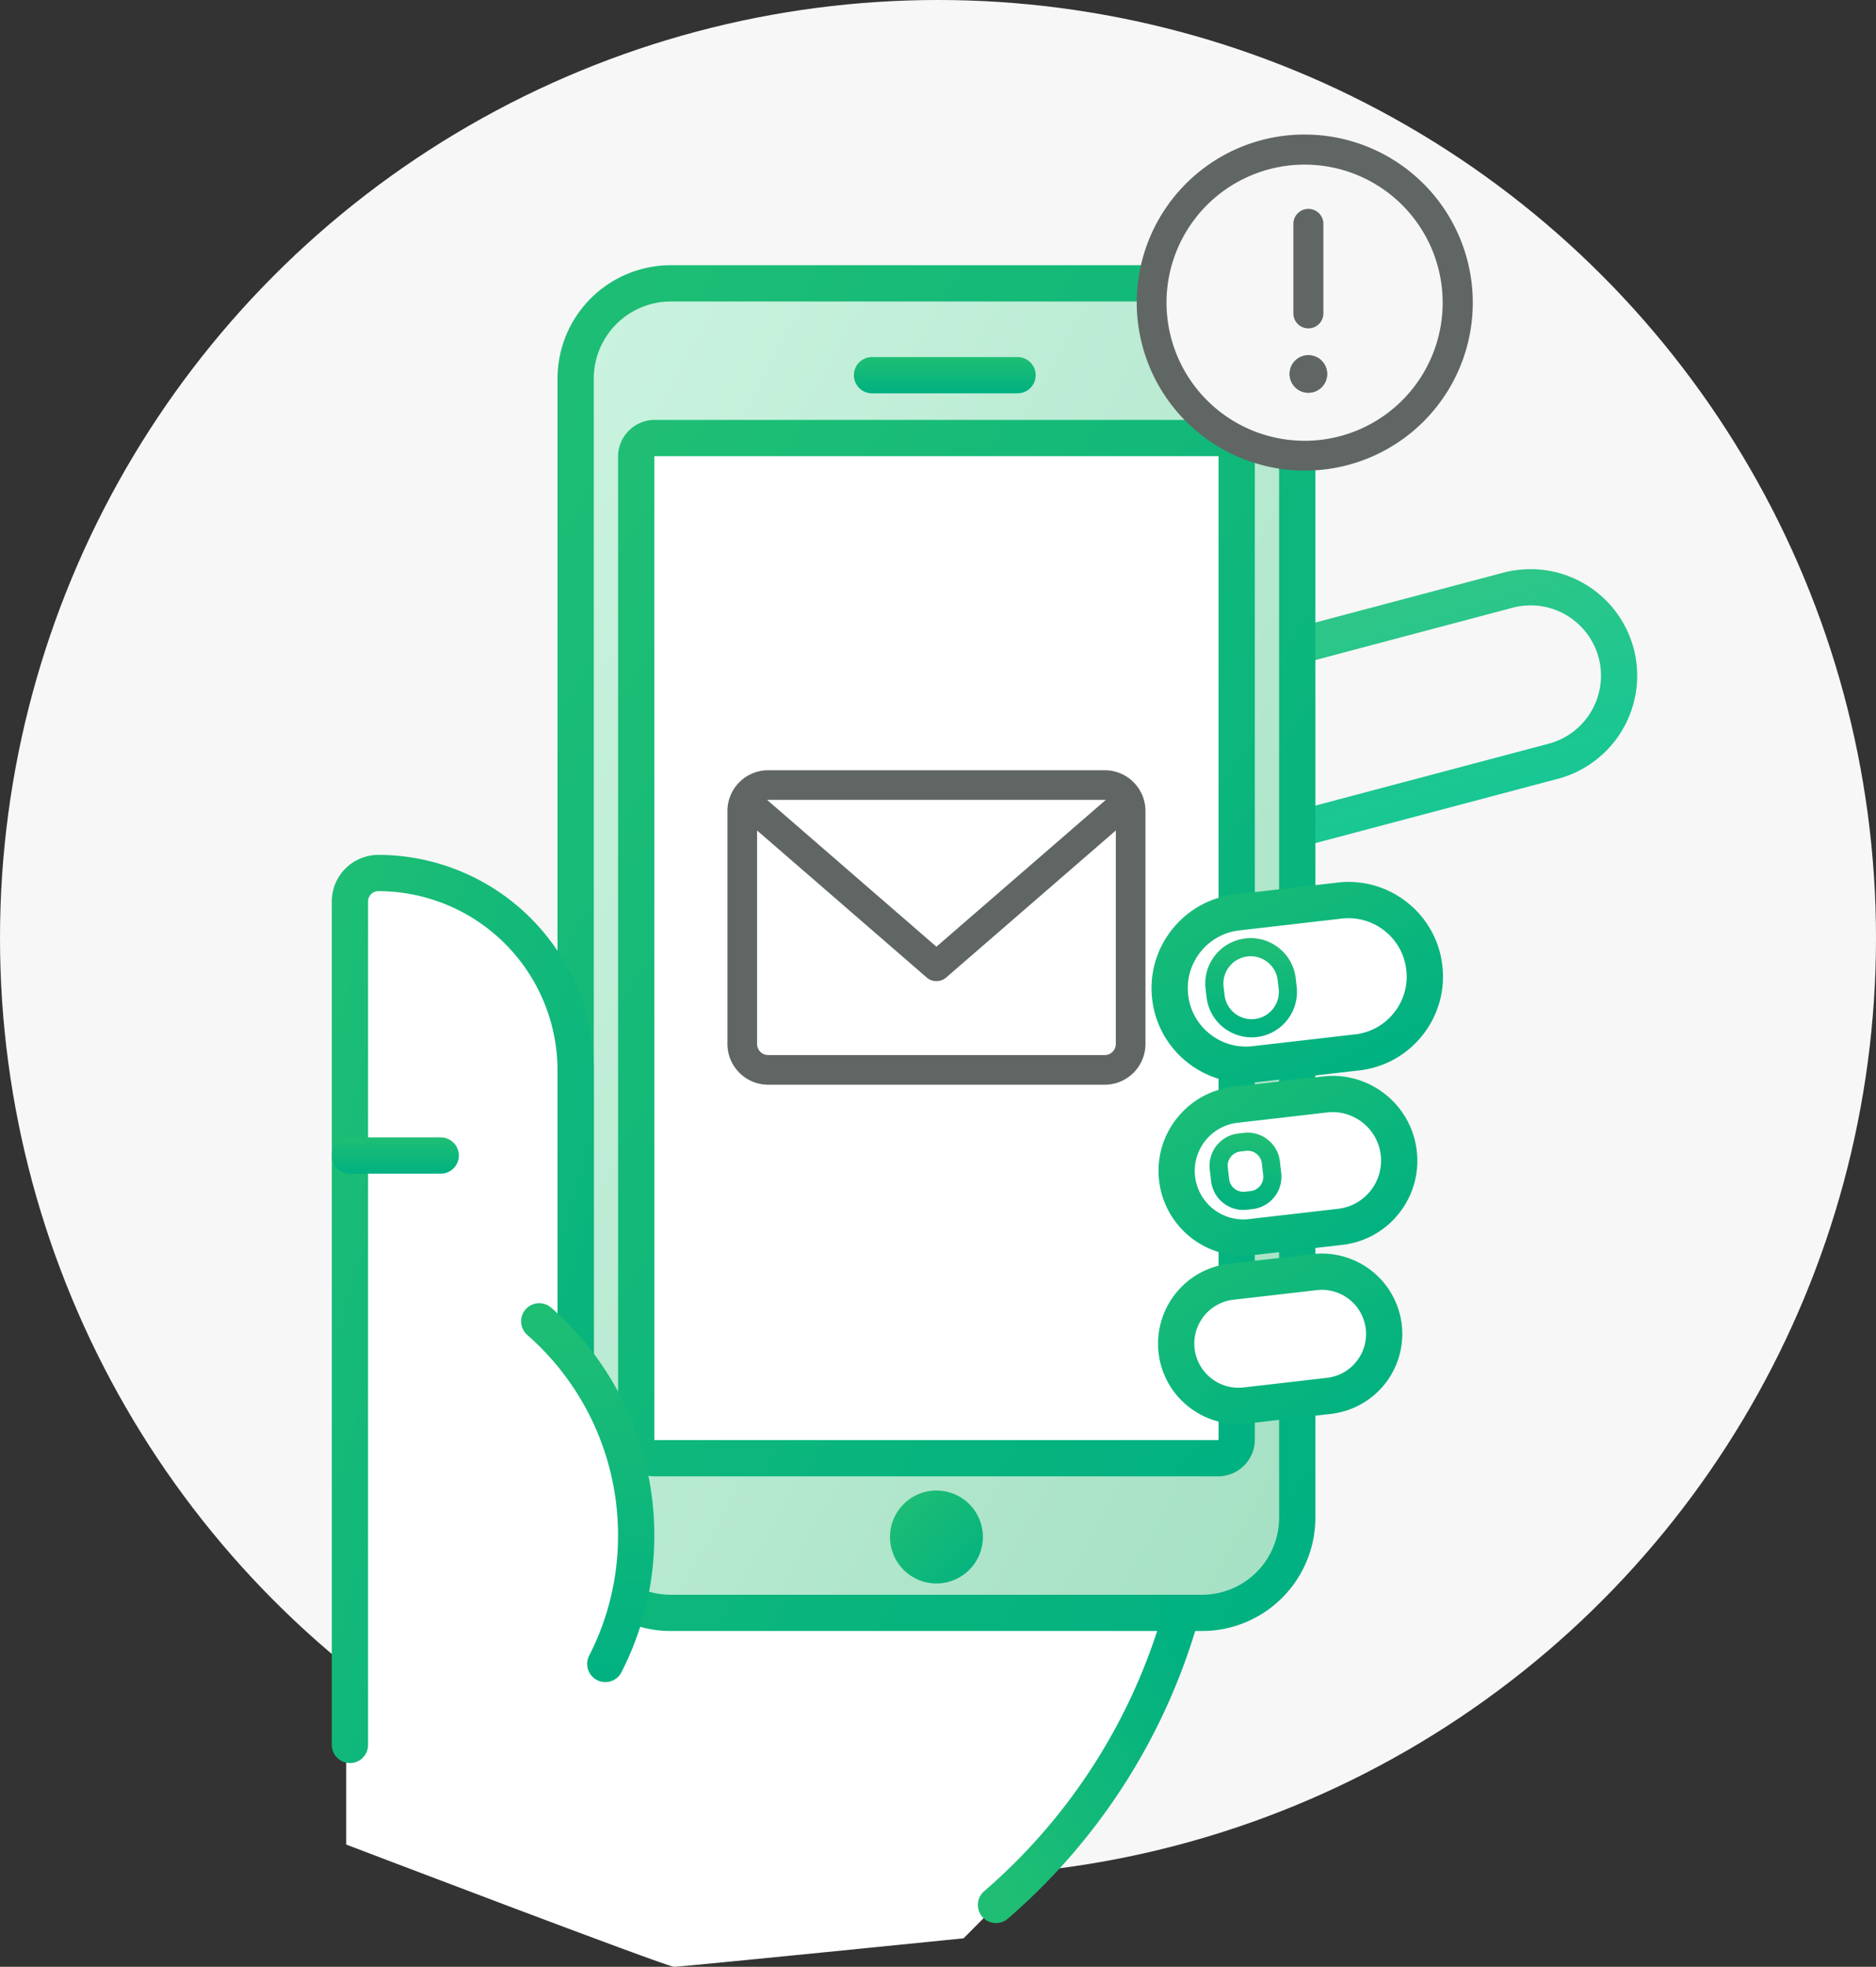 <svg xmlns="http://www.w3.org/2000/svg" xmlns:xlink="http://www.w3.org/1999/xlink" width="250" height="262.072" viewBox="0 0 250 262.072">
  <rect x="0" y="0" width="250" height="262.072" fill="#333333" stroke="none"/>
  <defs>
    <linearGradient id="linear-gradient" x1="0.221" y1="-0.053" x2="0.783" y2="0.949" gradientUnits="objectBoundingBox">
      <stop offset="0" stop-color="#37c583"/>
      <stop offset="1" stop-color="#12c796"/>
    </linearGradient>
    <linearGradient id="linear-gradient-2" x1="-0.082" y1="-0.101" x2="1" y2="1.041" gradientUnits="objectBoundingBox">
      <stop offset="0" stop-color="#cef5e2"/>
      <stop offset="1" stop-color="#a4e0c3"/>
    </linearGradient>
    <linearGradient id="linear-gradient-3" y1="-0.019" x2="0.97" y2="1" gradientUnits="objectBoundingBox">
      <stop offset="0" stop-color="#1fbe74"/>
      <stop offset="1" stop-color="#00b181"/>
    </linearGradient>
    <linearGradient id="linear-gradient-4" x1="0.061" y1="0" x2="0.979" xlink:href="#linear-gradient-3"/>
    <linearGradient id="linear-gradient-5" x1="0.092" y1="0" x2="1.14" xlink:href="#linear-gradient-3"/>
    <linearGradient id="linear-gradient-6" x1="0.5" y1="0" x2="0.5" y2="1" xlink:href="#linear-gradient"/>
    <linearGradient id="linear-gradient-7" x1="0.5" y1="0" x2="0.5" xlink:href="#linear-gradient-3"/>
    <linearGradient id="linear-gradient-10" x1="-0.035" y1="0" x2="1.048" y2="1.064" xlink:href="#linear-gradient-3"/>
    <linearGradient id="linear-gradient-13" x1="0" y1="0" x2="0.907" y2="0.908" xlink:href="#linear-gradient-3"/>
    <linearGradient id="linear-gradient-14" x1="-0.158" y1="-0.073" x2="0.797" xlink:href="#linear-gradient-3"/>
    <linearGradient id="linear-gradient-21" x1="0.032" y1="0.779" x2="0.897" y2="0.114" xlink:href="#linear-gradient-3"/>
    <linearGradient id="linear-gradient-22" x1="0" y1="-0.15" x2="0.739" y2="0.91" xlink:href="#linear-gradient-3"/>
  </defs>
  <g id="text-reminder-illustration" transform="translate(-279.143 -1246.157)">
    <circle id="Ellipse_2876" data-name="Ellipse 2876" cx="125" cy="125" r="125" transform="translate(279.143 1246.157)" fill="#f7f7f7"/>
    <path id="Path_10510" data-name="Path 10510" d="M8299.163,2811.351l13.813-13.914,11.985-20.11,4.063-14.828-76.175-5.281-6.3-19.095s-13,.609-13.61,1.422-16.047,32.907-16.047,32.907v26.407s42.678,16.286,43.692,16.286S8299.163,2811.351,8299.163,2811.351Z" transform="translate(-7891.611 -1306.916)" fill="#fff"/>
    <path id="Path_10490" data-name="Path 10490" d="M5047.087-1614.77a9.362,9.362,0,0,0-2.4.314l-40.342,10.7a9.307,9.307,0,0,0-5.7,4.353,9.316,9.316,0,0,0-.953,7.111h0a9.3,9.3,0,0,0,4.353,5.7,9.309,9.309,0,0,0,7.109.954l40.343-10.7a9.386,9.386,0,0,0,6.657-11.464,9.393,9.393,0,0,0-9.064-6.972Zm-40.361,34.288a14.117,14.117,0,0,1-7.112-1.927,14.11,14.11,0,0,1-6.6-8.642,14.117,14.117,0,0,1,1.447-10.777,14.109,14.109,0,0,1,8.643-6.6l40.341-10.7a14.223,14.223,0,0,1,17.374,10.09,14.223,14.223,0,0,1-10.087,17.374l-40.343,10.7a14.279,14.279,0,0,1-3.665.481Z" transform="translate(-4563.972 2941.594)" fill="url(#linear-gradient)"/>
    <path id="Path_10491" data-name="Path 10491" d="M4908.111-1553.288V-1705.1a12.675,12.675,0,0,0-12.675-12.675h-66.459A12.675,12.675,0,0,0,4816.3-1705.1v131.223l.148,2.416,3.383,29.476a49.156,49.156,0,0,0,9.144,1.365h66.459a12.674,12.674,0,0,0,12.675-12.674Z" transform="translate(-4458.393 3001.685)" fill="url(#linear-gradient-2)"/>
    <path id="Path_10492" data-name="Path 10492" d="M4884.758-1542.011h-70.81a15.04,15.04,0,0,1-5.486-1.028,2.416,2.416,0,0,1-1.372-3.129,2.418,2.418,0,0,1,3.129-1.373,10.214,10.214,0,0,0,3.729.7h70.81a10.271,10.271,0,0,0,10.259-10.258v-151.807a10.271,10.271,0,0,0-10.259-10.259h-70.81a10.269,10.269,0,0,0-10.257,10.259v131.223a2.417,2.417,0,0,1-2.417,2.416,2.416,2.416,0,0,1-2.415-2.416v-131.223A15.107,15.107,0,0,1,4813.949-1724h70.81a15.108,15.108,0,0,1,15.091,15.091V-1557.1a15.107,15.107,0,0,1-15.091,15.09Z" transform="translate(-4445.419 3005.497)" fill="url(#linear-gradient-3)"/>
    <path id="Path_10493" data-name="Path 10493" d="M4903.5-1528.7h-75.21a2.483,2.483,0,0,1-2.407-2.552v-130.837a2.483,2.483,0,0,1,2.407-2.552h75.21a2.482,2.482,0,0,1,2.406,2.552v130.837a2.481,2.481,0,0,1-2.406,2.552Z" transform="translate(-4461.963 2969.162)" fill="#fff"/>
    <path id="Path_10494" data-name="Path 10494" d="M4824.528-1534.928h75.115a.22.22,0,0,0,.038-.135V-1665.9a.219.219,0,0,0-.038-.135h-75.116a.226.226,0,0,0-.038.135v130.837a.223.223,0,0,0,.038.135Zm75.164,4.832h-75.21a4.9,4.9,0,0,1-4.823-4.968V-1665.9a4.9,4.9,0,0,1,4.823-4.968h75.21a4.9,4.9,0,0,1,4.822,4.968v130.837a4.9,4.9,0,0,1-4.822,4.968Z" transform="translate(-4458.15 2972.975)" fill="url(#linear-gradient-4)"/>
    <path id="Path_10511" data-name="Path 10511" d="M4925.462-1296.876a6.189,6.189,0,0,1-6.19,6.189,6.19,6.19,0,0,1-6.19-6.189,6.191,6.191,0,0,1,6.19-6.191,6.19,6.19,0,0,1,6.19,6.191Z" transform="translate(-4515.337 2747.836)" fill="url(#linear-gradient-5)"/>
    <path id="Path_10495" data-name="Path 10495" d="M4906.914-1686.224h0Z" transform="translate(-4511.561 2982.375)" fill="url(#linear-gradient-6)"/>
    <path id="Path_10496" data-name="Path 10496" d="M4922.492-1687.621H4903.1a2.417,2.417,0,0,1-2.417-2.416,2.416,2.416,0,0,1,2.417-2.416h19.391a2.416,2.416,0,0,1,2.415,2.416,2.416,2.416,0,0,1-2.415,2.416Z" transform="translate(-4507.748 2986.188)" fill="url(#linear-gradient-7)"/>
    <path id="Path_10497" data-name="Path 10497" d="M4889.184-1686.224Z" transform="translate(-4500.709 2982.375)" fill="url(#linear-gradient-6)"/>
    <path id="Path_10498" data-name="Path 10498" d="M4885.363-1687.622a2.544,2.544,0,0,1-.469-.043,2.446,2.446,0,0,1-.454-.14,2.316,2.316,0,0,1-.416-.222,2.463,2.463,0,0,1-.367-.3,2.369,2.369,0,0,1-.3-.367,2.269,2.269,0,0,1-.222-.415,2.734,2.734,0,0,1-.14-.454,2.642,2.642,0,0,1-.049-.474,2.434,2.434,0,0,1,.711-1.706,2.435,2.435,0,0,1,2.179-.662,2.5,2.5,0,0,1,.454.14,2.28,2.28,0,0,1,.417.222,2.458,2.458,0,0,1,.367.3,2.207,2.207,0,0,1,.3.367,2.331,2.331,0,0,1,.223.416,2.477,2.477,0,0,1,.14.454,2.578,2.578,0,0,1,.043.469,2.594,2.594,0,0,1-.043.474,2.6,2.6,0,0,1-.14.454,2.333,2.333,0,0,1-.223.415,2.4,2.4,0,0,1-.3.367,2.459,2.459,0,0,1-.367.3,2.288,2.288,0,0,1-.417.222,2.481,2.481,0,0,1-.454.14,2.558,2.558,0,0,1-.474.043Z" transform="translate(-4496.89 2986.187)" fill="url(#linear-gradient-7)"/>
    <path id="Path_10512" data-name="Path 10512" d="M4757.618-1447.3v-41.628a26.294,26.294,0,0,0-26.293-26.294h0a3.788,3.788,0,0,0-3.788,3.789v112.393l30.082-48.26Z" transform="translate(-4401.761 2877.697)" fill="#fff"/>
    <path id="Path_10513" data-name="Path 10513" d="M4723.723-1400.432a2.417,2.417,0,0,1-2.417-2.416v-112.393a6.211,6.211,0,0,1,6.205-6.2,28.743,28.743,0,0,1,28.709,28.71v41.628c0,1.335-.45-2.59-1.786-2.59s-3.047-1.081-3.047-2.416v-36.621a23.9,23.9,0,0,0-23.876-23.878,1.373,1.373,0,0,0-1.372,1.372v112.393a2.416,2.416,0,0,1-2.416,2.416Z" transform="translate(-4397.947 2881.51)" fill="url(#linear-gradient-10)"/>
    <path id="Path_10499" data-name="Path 10499" d="M4792.583-1361.2a37.77,37.77,0,0,1,12.917,28.48,37.689,37.689,0,0,1-4.111,17.174l-8.806-45.654Z" transform="translate(-4441.578 2783.418)" fill="#fff"/>
    <path id="Path_10500" data-name="Path 10500" d="M4797.575-1316.94a2.4,2.4,0,0,1-1.1-.265,2.417,2.417,0,0,1-1.054-3.25,35.064,35.064,0,0,0,3.848-16.075,35.455,35.455,0,0,0-12.094-26.662,2.417,2.417,0,0,1-.226-3.409,2.416,2.416,0,0,1,3.41-.225,40.287,40.287,0,0,1,13.742,30.3,39.84,39.84,0,0,1-4.375,18.271,2.416,2.416,0,0,1-2.154,1.319Z" transform="translate(-4437.765 2787.231)" fill="url(#linear-gradient-7)"/>
    <path id="Path_10514" data-name="Path 10514" d="M4726.139-1486.04h11.081a13.746,13.746,0,0,0-11.081-11.081v11.081Zm13.709,4.832h-16.125a2.417,2.417,0,0,1-2.417-2.416v-16.126a2.416,2.416,0,0,1,2.417-2.416,18.563,18.563,0,0,1,18.542,18.542,2.416,2.416,0,0,1-2.417,2.416Z" transform="translate(-4397.947 2869.708)" fill="url(#linear-gradient-7)"/>
    <path id="Path_10501" data-name="Path 10501" d="M5011.625-1428.012h0a8.88,8.88,0,0,1,7.8-9.839l11.9-1.371a8.879,8.879,0,0,1,9.839,7.8h0a8.878,8.878,0,0,1-7.8,9.837l-11.9,1.372a8.88,8.88,0,0,1-9.838-7.8Z" transform="translate(-4575.621 2831.216)" fill="#fff"/>
    <path id="Path_10502" data-name="Path 10502" d="M5028.536-1440.679a6.706,6.706,0,0,0-.744.042l-11.9,1.372a6.416,6.416,0,0,0-4.323,2.4,6.418,6.418,0,0,0-1.357,4.756h0a6.471,6.471,0,0,0,7.161,5.68l11.9-1.371a6.471,6.471,0,0,0,5.68-7.161,6.473,6.473,0,0,0-6.416-5.723Zm-11.91,19.132a11.31,11.31,0,0,1-11.211-10h0a11.217,11.217,0,0,1,2.371-8.315,11.22,11.22,0,0,1,7.555-4.2l11.9-1.372a11.225,11.225,0,0,1,8.312,2.372,11.217,11.217,0,0,1,4.2,7.557,11.218,11.218,0,0,1-2.373,8.312,11.216,11.216,0,0,1-7.554,4.2l-11.9,1.371a11.326,11.326,0,0,1-1.3.076Z" transform="translate(-4571.808 2835.029)" fill="url(#linear-gradient-13)"/>
    <path id="Path_10503" data-name="Path 10503" d="M5011.459-1367.715h0a8.3,8.3,0,0,1,7.295-9.2l11.121-1.282a8.3,8.3,0,0,1,9.193,7.294h0a8.3,8.3,0,0,1-7.295,9.2l-11.119,1.281a8.3,8.3,0,0,1-9.2-7.294Z" transform="translate(-4575.521 2793.855)" fill="#fff"/>
    <path id="Path_10504" data-name="Path 10504" d="M5010.046-1371.806a5.9,5.9,0,0,0,6.519,5.171l11.119-1.282a5.844,5.844,0,0,0,3.937-2.188,5.854,5.854,0,0,0,1.236-4.33,5.893,5.893,0,0,0-6.52-5.17l-11.12,1.281a5.892,5.892,0,0,0-5.171,6.519Zm5.824,10.043a10.637,10.637,0,0,1-6.638-2.321,10.646,10.646,0,0,1-3.985-7.167h0a10.727,10.727,0,0,1,9.417-11.874l11.12-1.281a10.725,10.725,0,0,1,11.872,9.417,10.727,10.727,0,0,1-9.417,11.873l-11.122,1.282a10.75,10.75,0,0,1-1.248.072Z" transform="translate(-4571.71 2797.669)" fill="url(#linear-gradient-14)"/>
    <path id="Path_10515" data-name="Path 10515" d="M4727.535-1418.156h0Z" transform="translate(-4401.759 2818.284)" fill="url(#linear-gradient-6)"/>
    <path id="Path_10516" data-name="Path 10516" d="M4735.822-1419.554h-12.1a2.417,2.417,0,0,1-2.417-2.416,2.417,2.417,0,0,1,2.417-2.416h12.1a2.416,2.416,0,0,1,2.416,2.416,2.415,2.415,0,0,1-2.416,2.416Z" transform="translate(-4397.947 2822.098)" fill="url(#linear-gradient-7)"/>
    <path id="Path_10517" data-name="Path 10517" d="M4727.535-1400.561h0Z" transform="translate(-4401.759 2807.514)" fill="url(#linear-gradient-6)"/>
    <path id="Path_10518" data-name="Path 10518" d="M4730.7-1401.958h-6.98a2.417,2.417,0,0,1-2.417-2.416,2.417,2.417,0,0,1,2.417-2.416h6.98a2.417,2.417,0,0,1,2.417,2.416,2.416,2.416,0,0,1-2.417,2.416Z" transform="translate(-4397.947 2811.326)" fill="url(#linear-gradient-7)"/>
    <path id="Path_10505" data-name="Path 10505" d="M5026.847-1424.7h0Zm1.094,1.1a1.852,1.852,0,0,0-.224.013l-.731.084h0a1.9,1.9,0,0,0-1.285.714,1.894,1.894,0,0,0-.4,1.412l.179,1.546a1.905,1.905,0,0,0,.711,1.283,1.907,1.907,0,0,0,1.414.4l.734-.084a1.913,1.913,0,0,0,1.283-.714,1.911,1.911,0,0,0,.4-1.412l-.178-1.547a1.907,1.907,0,0,0-.715-1.283,1.9,1.9,0,0,0-1.188-.416Zm-.566,7.885a4.3,4.3,0,0,1-2.686-.939,4.3,4.3,0,0,1-1.612-2.9l-.179-1.546a4.3,4.3,0,0,1,.911-3.19,4.3,4.3,0,0,1,2.9-1.612l.733-.085a4.3,4.3,0,0,1,3.191.911,4.307,4.307,0,0,1,1.612,2.9l.179,1.546a4.342,4.342,0,0,1-3.812,4.8l-.731.085a4.373,4.373,0,0,1-.5.029Z" transform="translate(-4582.54 2823.096)" fill="url(#linear-gradient-7)"/>
    <path id="Path_10506" data-name="Path 10506" d="M5026.1-1363.554a1.541,1.541,0,0,0-1.352,1.707l.186,1.616a1.529,1.529,0,0,0,.572,1.029,1.541,1.541,0,0,0,1.135.324l.872-.1a1.536,1.536,0,0,0,1.032-.573,1.541,1.541,0,0,0,.323-1.133l-.187-1.615a1.538,1.538,0,0,0-1.705-1.354l-.875.1Zm.354,7.1a3.926,3.926,0,0,1-2.45-.857,3.939,3.939,0,0,1-1.472-2.646l-.187-1.615a3.962,3.962,0,0,1,3.477-4.383h0l.874-.1a3.959,3.959,0,0,1,4.384,3.476l.186,1.616a3.933,3.933,0,0,1-.83,2.911,3.933,3.933,0,0,1-2.648,1.472l-.873.1a3.94,3.94,0,0,1-.462.027Z" transform="translate(-4582.205 2786.408)" fill="url(#linear-gradient-7)"/>
    <path id="Path_10519" data-name="Path 10519" d="M4945.692-1223.521a2.408,2.408,0,0,1-1.826-.835,2.417,2.417,0,0,1,.245-3.408,77.474,77.474,0,0,0,23.988-37.741,2.417,2.417,0,0,1,2.979-1.675,2.415,2.415,0,0,1,1.674,2.979,82.3,82.3,0,0,1-25.479,40.091,2.4,2.4,0,0,1-1.582.59Z" transform="translate(-4533.82 2725.924)" fill="url(#linear-gradient-21)"/>
    <path id="Path_10507" data-name="Path 10507" d="M5009.229-1492.988h0a10.182,10.182,0,0,1,8.947-11.28l13.641-1.572a10.181,10.181,0,0,1,11.28,8.947h0a10.18,10.18,0,0,1-8.948,11.28l-13.64,1.573a10.181,10.181,0,0,1-11.281-8.948Z" transform="translate(-4574.15 2872)" fill="#fff"/>
    <path id="Path_10508" data-name="Path 10508" d="M5007.815-1497.078a7.715,7.715,0,0,0,2.888,5.194,7.713,7.713,0,0,0,5.714,1.63l13.64-1.573a7.707,7.707,0,0,0,5.195-2.888,7.715,7.715,0,0,0,1.631-5.715,7.711,7.711,0,0,0-2.889-5.194,7.724,7.724,0,0,0-5.714-1.631l-13.641,1.574a7.714,7.714,0,0,0-5.195,2.889,7.714,7.714,0,0,0-1.629,5.714Zm7.689,11.709a12.509,12.509,0,0,1-7.8-2.729,12.526,12.526,0,0,1-4.685-8.426h0a12.514,12.514,0,0,1,2.645-9.272,12.518,12.518,0,0,1,8.426-4.685l13.64-1.573a12.522,12.522,0,0,1,9.273,2.644,12.52,12.52,0,0,1,4.685,8.427,12.513,12.513,0,0,1-2.645,9.271,12.516,12.516,0,0,1-8.426,4.686l-13.641,1.572a12.65,12.65,0,0,1-1.466.085Z" transform="translate(-4570.334 2875.813)" fill="url(#linear-gradient-22)"/>
    <path id="Path_10509" data-name="Path 10509" d="M5027.029-1490.4a3.635,3.635,0,0,0-3.189,4.021l.129,1.127a3.637,3.637,0,0,0,4.022,3.19,3.636,3.636,0,0,0,3.191-4.022l-.13-1.126a3.611,3.611,0,0,0-1.35-2.428,3.607,3.607,0,0,0-2.673-.763Zm.542,10.779a6.053,6.053,0,0,1-6-5.353l-.131-1.127a6.052,6.052,0,0,1,5.313-6.7h0a6.01,6.01,0,0,1,4.45,1.269,6.014,6.014,0,0,1,2.25,4.045l.128,1.125a6.054,6.054,0,0,1-5.314,6.7,6.128,6.128,0,0,1-.695.04Z" transform="translate(-4581.64 2864.002)" fill="url(#linear-gradient-7)"/>
    <g id="Group_3933" data-name="Group 3933" transform="translate(376.333 1349.039)">
      <g id="Group_2710" data-name="Group 2710" transform="translate(0 0)">
        <path id="envelope" d="M50.03,59.882H5.176A5.181,5.181,0,0,0,0,65.058V96.111a5.181,5.181,0,0,0,5.176,5.176H50.03a5.181,5.181,0,0,0,5.176-5.176V65.058A5.181,5.181,0,0,0,50.03,59.882Zm0,3.45a1.716,1.716,0,0,1,.661.134L27.6,83.477,4.514,63.466a1.718,1.718,0,0,1,.661-.134Zm0,34.5H5.176A1.726,1.726,0,0,1,3.45,96.11v-29L26.472,87.063a1.728,1.728,0,0,0,2.261,0L51.755,67.111v29A1.726,1.726,0,0,1,50.03,97.836Z" transform="translate(0 -59.882)" fill="#606664"/>
        <path id="envelope_-_Outline" data-name="envelope - Outline" d="M5.176,59.632H50.03a5.432,5.432,0,0,1,5.426,5.426V96.111a5.432,5.432,0,0,1-5.426,5.426H5.176A5.432,5.432,0,0,1-.25,96.111V65.058A5.432,5.432,0,0,1,5.176,59.632Zm44.854,41.4a4.931,4.931,0,0,0,4.926-4.926V65.058a4.931,4.931,0,0,0-4.926-4.926H5.176A4.931,4.931,0,0,0,.25,65.058V96.111a4.931,4.931,0,0,0,4.926,4.926ZM5.175,63.082H50.03a1.961,1.961,0,0,1,.757.153l.373.155L27.6,83.808,4.045,63.39l.373-.155A1.963,1.963,0,0,1,5.175,63.082Zm44.992.507q-.068-.007-.138-.007H5.175q-.069,0-.138.007L27.6,83.146ZM3.2,66.564,26.636,86.875a1.478,1.478,0,0,0,1.934,0L52.005,66.564V96.111a1.978,1.978,0,0,1-1.975,1.975H5.176A1.977,1.977,0,0,1,3.2,96.11ZM27.6,87.735a1.979,1.979,0,0,1-1.294-.482L3.7,67.659V96.11a1.477,1.477,0,0,0,1.475,1.475H50.03a1.477,1.477,0,0,0,1.475-1.475V67.659L28.9,87.252A1.978,1.978,0,0,1,27.6,87.735Z" transform="translate(0 -59.882)" fill="#606664"/>
      </g>
    </g>
    <circle id="Ellipse_2877" data-name="Ellipse 2877" cx="20.404" cy="20.404" r="20.404" transform="translate(432.596 1266.085)" fill="#f7f7f7"/>
    <path id="Ellipse_2877_-_Outline" data-name="Ellipse 2877 - Outline" d="M20.4-2A22.4,22.4,0,0,1,36.246,36.246,22.4,22.4,0,1,1,11.683-.239,22.266,22.266,0,0,1,20.4-2Zm0,40.808A18.4,18.4,0,1,0,2,20.4,18.425,18.425,0,0,0,20.4,38.808Z" transform="translate(432.596 1266.085)" fill="#606664"/>
    <path id="Line_171" data-name="Line 171" d="M0,13.926a2,2,0,0,1-2-2V0A2,2,0,0,1,0-2,2,2,0,0,1,2,0V11.926A2,2,0,0,1,0,13.926Z" transform="translate(453.5 1275.989)" fill="#606664"/>
    <circle id="Ellipse_2878" data-name="Ellipse 2878" cx="2.5" cy="2.5" r="2.5" transform="translate(451 1293.489)" fill="#606664"/>
    <path id="Ellipse_2878_-_Outline" data-name="Ellipse 2878 - Outline" d="M2.5,1A1.5,1.5,0,1,0,4,2.5,1.5,1.5,0,0,0,2.5,1m0-1A2.5,2.5,0,1,1,0,2.5,2.5,2.5,0,0,1,2.5,0Z" transform="translate(451 1293.489)" fill="#606664"/>
  </g>
</svg>
